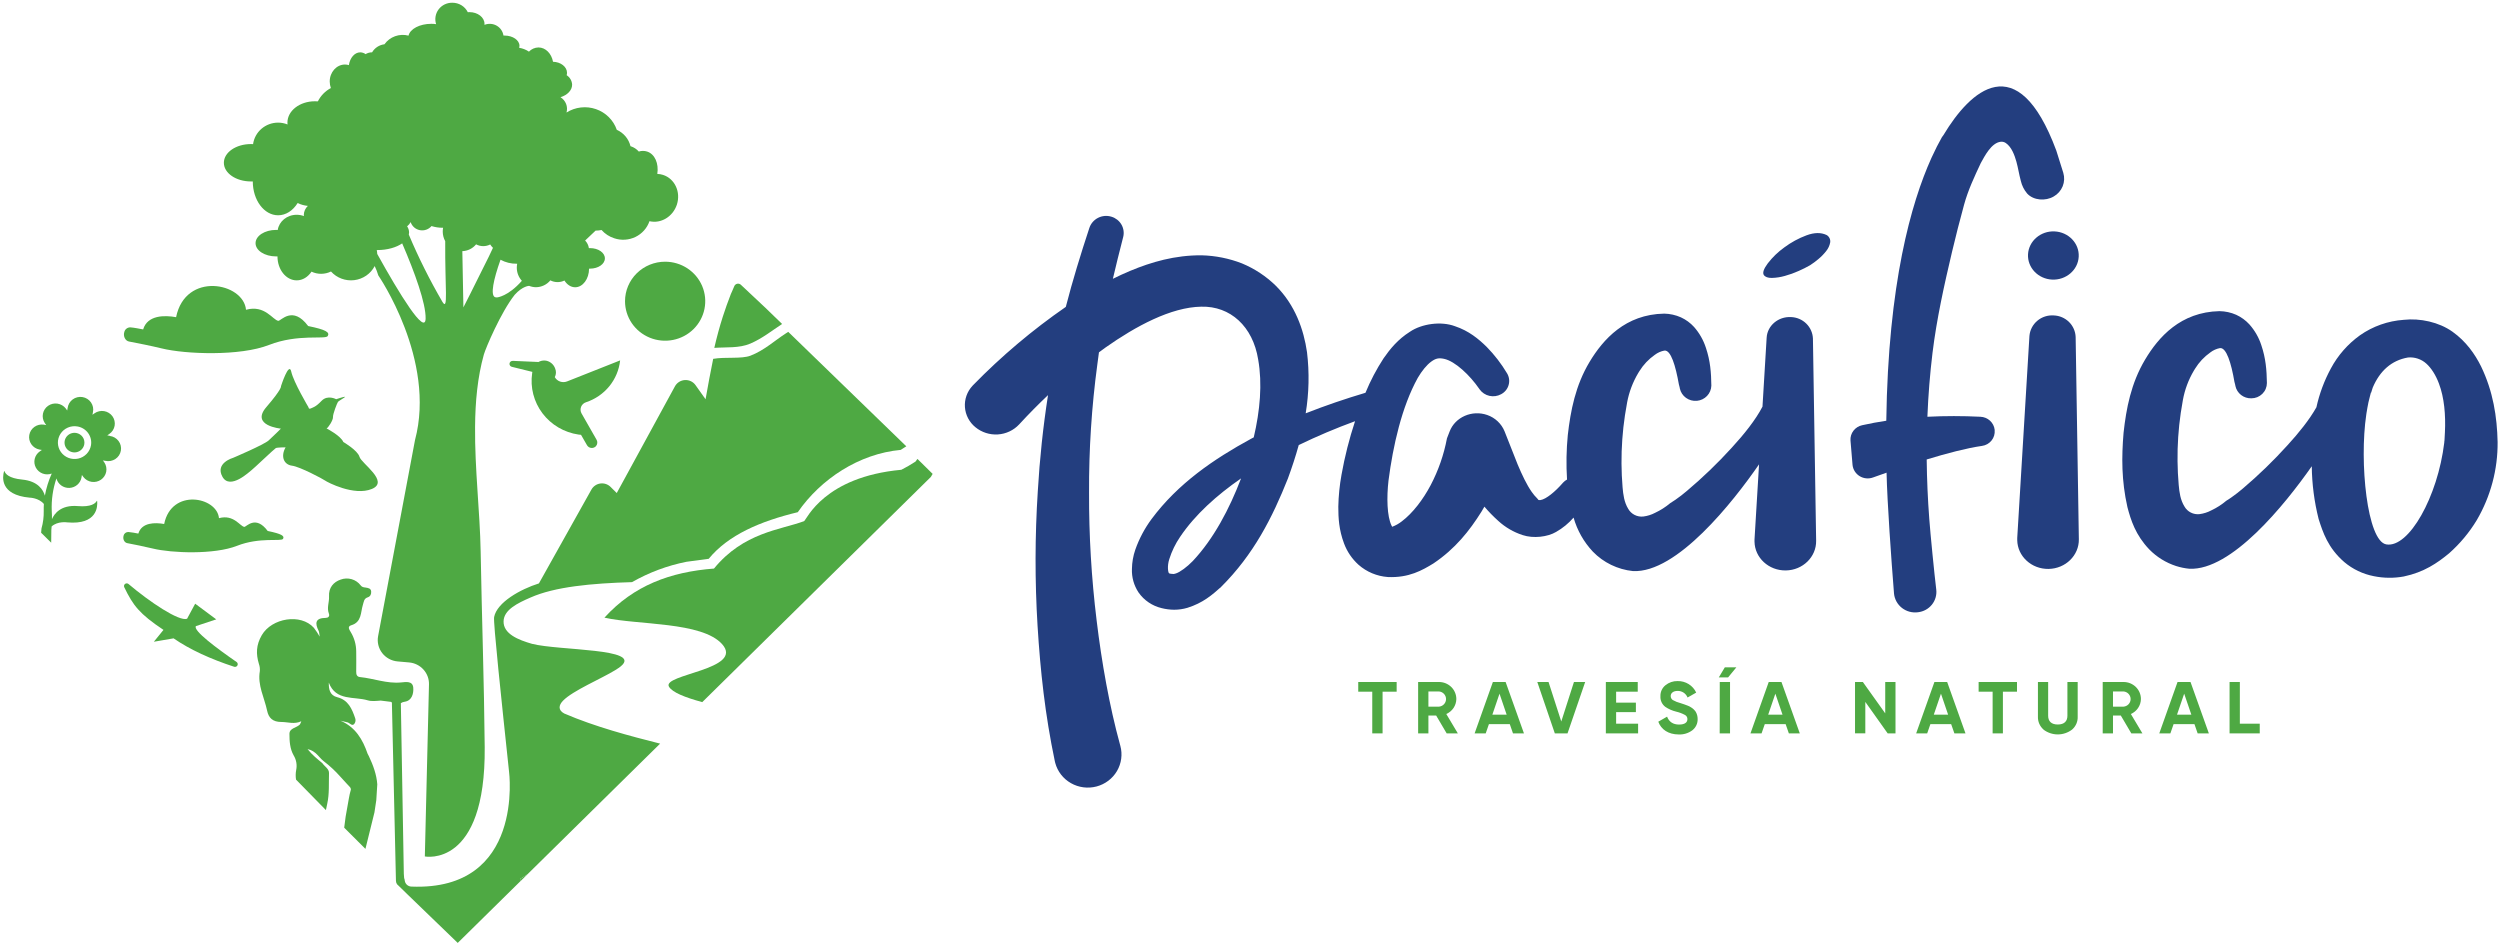 <svg width="198" height="75" viewBox="0 0 198 75" fill="none" xmlns="http://www.w3.org/2000/svg">
<path d="M144.682 18.621C144.238 18.401 143.702 18.406 143.078 18.637C142.447 18.872 141.854 19.195 141.316 19.596C140.819 19.952 140.378 20.378 140.007 20.86C139.684 21.295 139.581 21.602 139.694 21.779C139.806 21.938 140.018 22.016 140.33 22.012C140.679 22.003 141.025 21.949 141.36 21.853C141.736 21.751 142.102 21.619 142.457 21.459C142.767 21.324 143.069 21.172 143.362 21.004C143.594 20.854 143.815 20.689 144.025 20.511C144.255 20.321 144.462 20.106 144.644 19.871C144.8 19.676 144.906 19.446 144.951 19.201C144.968 19.089 144.952 18.975 144.904 18.872C144.856 18.769 144.779 18.682 144.682 18.621Z" fill="#233E7F"/>
<path d="M160.619 20.141C160.564 21.195 161.42 22.091 162.525 22.144C163.631 22.196 164.58 21.384 164.634 20.33C164.689 19.277 163.834 18.382 162.728 18.328C161.623 18.274 160.674 19.089 160.619 20.141Z" fill="#233E7F"/>
<path d="M141.848 25.112C140.84 25.058 139.976 25.788 139.919 26.739L139.589 32.204C139.056 33.243 138.117 34.414 137.14 35.475C136.038 36.687 134.855 37.825 133.6 38.882C133.312 39.129 133.011 39.361 132.699 39.578C132.526 39.697 132.408 39.775 132.275 39.855C131.913 40.159 131.512 40.415 131.083 40.615C130.791 40.769 130.474 40.868 130.146 40.909C129.909 40.934 129.669 40.889 129.458 40.781C129.246 40.673 129.071 40.505 128.955 40.3C128.634 39.774 128.559 39.186 128.508 38.593C128.456 37.969 128.427 37.343 128.423 36.715C128.415 35.436 128.506 34.158 128.696 32.892C128.747 32.551 128.804 32.209 128.869 31.87C129.022 31.048 129.321 30.259 129.751 29.538C129.787 29.49 129.819 29.439 129.846 29.386C130.159 28.882 130.572 28.446 131.061 28.103C131.285 27.933 131.546 27.817 131.823 27.765C132.332 27.71 132.703 28.956 132.967 30.442C132.984 30.52 133.013 30.602 133.028 30.678L133.043 30.766C133.107 31.064 133.28 31.328 133.528 31.508C133.777 31.689 134.084 31.773 134.392 31.746C134.699 31.718 134.986 31.581 135.197 31.359C135.409 31.138 135.53 30.847 135.539 30.543C135.525 29.518 135.46 28.592 135.106 27.54C134.91 26.936 134.592 26.377 134.17 25.897C133.879 25.575 133.524 25.316 133.127 25.133C132.711 24.948 132.261 24.848 131.804 24.839C128.729 24.895 126.968 26.874 125.892 28.666C124.772 30.533 124.39 32.531 124.17 34.448C124.055 35.622 124.035 36.803 124.109 37.98C123.988 38.043 123.879 38.128 123.789 38.23L123.751 38.274C123.185 38.924 122.456 39.536 122.012 39.604C121.79 39.635 121.832 39.55 121.758 39.487C121.59 39.322 121.438 39.142 121.305 38.948C120.916 38.392 120.542 37.605 120.199 36.788L119.161 34.16C119.039 33.861 118.853 33.591 118.616 33.368C118.38 33.145 118.097 32.974 117.788 32.867C116.586 32.448 115.247 33.032 114.81 34.174L114.599 34.717C114.356 36.008 113.922 37.256 113.31 38.422C112.708 39.564 111.882 40.646 111.023 41.292C110.793 41.473 110.536 41.618 110.261 41.721C110.243 41.692 110.226 41.661 110.211 41.63C109.85 40.894 109.815 39.4 109.97 38.055C110.328 35.301 111.019 32.217 112.286 29.929C112.61 29.378 112.994 28.9 113.354 28.64C113.713 28.38 113.945 28.332 114.37 28.42C115.26 28.612 116.426 29.739 117.145 30.78L117.186 30.839C117.371 31.098 117.648 31.281 117.962 31.352C118.275 31.423 118.605 31.377 118.886 31.223C119.03 31.148 119.158 31.044 119.26 30.919C119.363 30.794 119.438 30.65 119.482 30.495C119.527 30.341 119.539 30.179 119.518 30.02C119.497 29.86 119.443 29.707 119.36 29.569C118.907 28.809 118.364 28.105 117.743 27.471C117.097 26.838 116.337 26.205 115.229 25.834C114.136 25.426 112.608 25.636 111.671 26.272C110.707 26.879 110.097 27.637 109.582 28.375C109.018 29.24 108.537 30.155 108.145 31.108C106.548 31.585 104.968 32.12 103.41 32.735C103.674 31.134 103.709 29.505 103.515 27.894C103.26 26.121 102.583 24.166 101.051 22.638C100.279 21.881 99.367 21.277 98.363 20.861C97.348 20.466 96.271 20.249 95.18 20.221C93.06 20.201 91.181 20.756 89.504 21.455C89.036 21.651 88.582 21.861 88.139 22.081C88.393 20.998 88.66 19.919 88.939 18.841L88.956 18.777C89.041 18.442 88.992 18.087 88.819 17.787C88.645 17.486 88.362 17.263 88.026 17.163C87.674 17.054 87.293 17.087 86.966 17.253C86.638 17.42 86.391 17.707 86.277 18.053C85.594 20.128 84.952 22.205 84.412 24.305C81.77 26.132 79.314 28.206 77.076 30.497C77.06 30.513 77.037 30.537 77.022 30.555C76.81 30.782 76.648 31.049 76.545 31.339C76.442 31.63 76.4 31.938 76.422 32.245C76.444 32.553 76.529 32.852 76.672 33.126C76.816 33.399 77.014 33.642 77.255 33.837C77.751 34.244 78.386 34.448 79.03 34.407C79.674 34.366 80.277 34.083 80.714 33.616L80.77 33.556C81.473 32.792 82.223 32.034 83.003 31.294C82.609 33.817 82.342 36.36 82.193 38.908C81.964 42.455 81.958 46.012 82.174 49.559C82.395 53.14 82.769 56.596 83.54 60.278C83.549 60.325 83.563 60.381 83.576 60.428C83.758 61.102 84.205 61.676 84.818 62.025C85.43 62.374 86.158 62.469 86.842 62.29C87.526 62.11 88.109 61.67 88.464 61.067C88.818 60.464 88.915 59.746 88.732 59.073L88.703 58.968C87.862 55.899 87.255 52.471 86.854 49.146C86.442 45.783 86.241 42.397 86.253 39.01C86.237 35.614 86.456 32.222 86.91 28.856C86.946 28.538 86.989 28.222 87.037 27.905C87.208 27.78 87.377 27.655 87.546 27.53C89.96 25.829 92.742 24.329 95.135 24.289C97.441 24.226 99.227 25.852 99.647 28.471C99.988 30.392 99.793 32.531 99.297 34.639C99.223 34.679 99.148 34.716 99.075 34.756C96.144 36.353 93.308 38.279 91.204 41.108C90.656 41.848 90.223 42.664 89.918 43.529C89.746 44.023 89.656 44.541 89.649 45.063C89.623 45.721 89.806 46.371 90.172 46.922C90.607 47.547 91.262 47.99 92.01 48.166C92.333 48.247 92.665 48.289 92.998 48.291C93.351 48.29 93.702 48.239 94.04 48.14C95.272 47.756 96.011 47.111 96.702 46.492C99.287 43.926 100.777 40.979 102.002 37.898C102.32 37.032 102.612 36.146 102.86 35.249C104.313 34.545 105.802 33.914 107.32 33.359C106.863 34.745 106.504 36.16 106.248 37.595C106.096 38.433 106.011 39.281 105.994 40.132C105.994 41.021 106.041 41.959 106.449 43.045C106.689 43.687 107.081 44.264 107.592 44.727C108.237 45.296 109.055 45.638 109.918 45.701C111.58 45.777 112.647 45.164 113.53 44.623C115.261 43.461 116.386 42.033 117.331 40.526C117.412 40.401 117.489 40.261 117.565 40.127C117.904 40.527 118.27 40.903 118.661 41.253C119.216 41.762 119.876 42.147 120.595 42.38C121.451 42.664 122.574 42.525 123.242 42.129C123.767 41.831 124.235 41.447 124.627 40.993C124.912 41.998 125.434 42.921 126.152 43.687C126.992 44.556 128.118 45.103 129.329 45.229C132.803 45.408 137.26 39.757 139.317 36.774L138.957 42.731C138.957 42.785 138.957 42.844 138.957 42.899C138.978 44.178 140.087 45.198 141.435 45.179C142.783 45.16 143.858 44.107 143.838 42.828L143.584 26.809C143.565 26.363 143.376 25.94 143.054 25.625C142.732 25.31 142.301 25.127 141.848 25.112ZM94.47 44.432C94.012 44.906 93.466 45.308 93.129 45.418C93.075 45.437 93.02 45.451 92.964 45.461C92.888 45.462 92.811 45.457 92.736 45.444C92.609 45.418 92.628 45.424 92.598 45.406C92.514 45.386 92.424 44.839 92.609 44.279C92.806 43.655 93.094 43.062 93.465 42.519C94.655 40.752 96.374 39.216 98.293 37.888C97.373 40.303 96.12 42.678 94.47 44.432ZM110.29 41.804C110.319 41.823 110.347 41.843 110.348 41.854C110.35 41.865 110.327 41.854 110.29 41.806V41.804Z" fill="#233E7F"/>
<path d="M162.659 24.982C162.184 24.948 161.716 25.1 161.355 25.405C160.994 25.709 160.77 26.142 160.731 26.609L159.765 42.61C159.765 42.664 159.765 42.724 159.765 42.779C159.786 44.058 160.895 45.078 162.242 45.059C163.589 45.04 164.666 43.987 164.645 42.708L164.391 26.689C164.374 26.242 164.187 25.817 163.865 25.5C163.544 25.184 163.113 24.998 162.659 24.982Z" fill="#233E7F"/>
<path d="M160.554 15.332C161.062 15.88 162.008 15.94 162.65 15.563C162.973 15.381 163.224 15.096 163.363 14.756C163.501 14.415 163.519 14.038 163.412 13.686L162.858 11.923C159.773 3.631 156.022 7.199 153.925 10.694C153.879 10.75 153.837 10.808 153.798 10.869C153.544 11.316 153.267 11.855 152.982 12.481C152.972 12.504 152.96 12.526 152.952 12.549C151.376 16.053 149.542 22.435 149.394 33.323C148.758 33.418 148.123 33.533 147.487 33.676C147.211 33.734 146.965 33.889 146.794 34.111C146.623 34.334 146.54 34.609 146.559 34.887L146.721 36.827C146.741 37.008 146.802 37.182 146.901 37.336C147 37.49 147.133 37.62 147.291 37.715C147.449 37.81 147.626 37.868 147.81 37.885C147.995 37.902 148.18 37.877 148.353 37.812C148.669 37.697 149.03 37.569 149.415 37.436C149.47 39.814 149.786 44.258 150.006 47.015C150.028 47.237 150.096 47.452 150.205 47.648C150.314 47.843 150.462 48.015 150.64 48.153C150.818 48.29 151.022 48.391 151.241 48.449C151.46 48.507 151.688 48.52 151.912 48.489C152.343 48.439 152.736 48.224 153.005 47.89C153.275 47.556 153.4 47.13 153.353 46.706C153.202 45.469 152.892 42.346 152.799 41.103C152.68 39.535 152.612 37.964 152.594 36.39C154.161 35.912 155.759 35.489 156.973 35.316C157.271 35.276 157.541 35.124 157.729 34.892C157.916 34.661 158.005 34.367 157.978 34.072C157.978 34.062 157.978 34.052 157.978 34.042C157.947 33.764 157.815 33.507 157.607 33.317C157.398 33.127 157.128 33.017 156.844 33.007C155.447 32.937 154.047 32.937 152.65 33.007C152.717 31.315 152.852 29.626 153.056 27.94C153.386 25.253 153.98 22.576 154.603 19.937C154.898 18.693 155.215 17.454 155.553 16.219C155.872 15.055 156.368 14.004 156.881 12.909C157.187 12.363 157.714 11.31 158.458 11.227C158.6 11.211 158.743 11.248 158.86 11.328C159.322 11.64 159.559 12.307 159.698 12.803C159.836 13.298 159.91 13.82 160.048 14.322C160.133 14.694 160.306 15.04 160.554 15.332Z" fill="#233E7F"/>
<path d="M196.498 29.014C196.008 28.034 195.313 27.041 194.241 26.275C193.168 25.509 191.664 25.187 190.379 25.33C189.13 25.416 187.929 25.84 186.909 26.555C185.947 27.246 185.158 28.145 184.604 29.183C184.08 30.151 183.695 31.185 183.46 32.257C182.915 33.227 182.062 34.292 181.173 35.26C180.075 36.475 178.897 37.617 177.647 38.679C177.359 38.927 177.06 39.161 176.748 39.379C176.577 39.504 176.457 39.578 176.325 39.658C175.965 39.963 175.565 40.22 175.136 40.421C174.845 40.576 174.528 40.677 174.2 40.72C173.963 40.746 173.723 40.702 173.511 40.594C173.299 40.486 173.124 40.319 173.008 40.113C172.684 39.589 172.607 39.002 172.554 38.409C172.499 37.784 172.468 37.158 172.461 36.532C172.446 35.252 172.531 33.974 172.715 32.707C172.764 32.365 172.82 32.024 172.884 31.685C173.033 30.862 173.328 30.072 173.756 29.351C173.792 29.302 173.824 29.251 173.851 29.197C174.162 28.692 174.573 28.254 175.061 27.91C175.284 27.739 175.545 27.622 175.823 27.569C176.331 27.512 176.713 28.758 176.967 30.242C176.983 30.321 177.014 30.402 177.028 30.478L177.044 30.566C177.103 30.849 177.262 31.103 177.492 31.283C177.723 31.462 178.01 31.556 178.304 31.547C178.466 31.547 178.626 31.516 178.776 31.456C178.925 31.395 179.062 31.305 179.176 31.193C179.291 31.08 179.382 30.947 179.444 30.799C179.506 30.652 179.538 30.494 179.539 30.334C179.521 29.309 179.452 28.383 179.094 27.331C178.897 26.727 178.576 26.169 178.152 25.692C177.859 25.371 177.503 25.113 177.107 24.931C176.689 24.747 176.238 24.65 175.781 24.643C172.707 24.71 170.952 26.694 169.885 28.491C168.772 30.361 168.398 32.361 168.186 34.279C168.026 36.215 168.018 38.056 168.491 40.161C168.763 41.198 169.137 42.376 170.217 43.507C170.806 44.112 171.537 44.566 172.345 44.829C172.686 44.937 173.038 45.01 173.395 45.045C176.73 45.206 180.949 39.989 183.092 36.927C183.108 38.334 183.29 39.735 183.634 41.101C183.967 42.141 184.362 43.386 185.667 44.516C186.336 45.081 187.142 45.466 188.007 45.633C188.789 45.793 189.596 45.801 190.382 45.657C191.981 45.322 193.041 44.589 193.968 43.823C194.829 43.061 195.568 42.175 196.16 41.195C197.259 39.315 197.829 37.181 197.811 35.012C197.767 33.005 197.458 31.005 196.498 29.014ZM193.638 34.224C193.638 34.349 193.626 34.484 193.617 34.618C193.611 34.707 193.611 34.798 193.603 34.886C193.603 34.911 193.594 34.934 193.591 34.959C193.589 34.984 193.591 35.029 193.584 35.066C193.069 39.339 190.788 43.415 188.999 43.117C187.474 42.867 186.85 36.589 187.408 32.844C187.408 32.799 187.422 32.756 187.427 32.712C187.45 32.568 187.473 32.431 187.498 32.294C187.546 32.006 187.609 31.72 187.686 31.438C187.716 31.323 187.744 31.201 187.775 31.094H187.797C187.843 30.96 187.875 30.817 187.924 30.69C188.474 29.393 189.394 28.539 190.72 28.312C190.981 28.29 191.243 28.321 191.491 28.404C191.74 28.487 191.967 28.62 192.161 28.794C192.563 29.154 192.915 29.712 193.161 30.371C193.59 31.502 193.703 32.875 193.638 34.224Z" fill="#233E7F"/>
<path d="M110.615 54.014V54.782H109.5V58.084H108.683V54.782H107.573V54.014H110.615Z" fill="#4EA943"/>
<path d="M114.576 58.084L113.744 56.671H113.13V58.084H112.316V54.014H113.967C114.148 54.014 114.326 54.048 114.493 54.116C114.66 54.184 114.811 54.283 114.939 54.408C115.067 54.533 115.168 54.682 115.237 54.846C115.307 55.01 115.342 55.186 115.342 55.364C115.338 55.615 115.261 55.861 115.12 56.071C114.979 56.281 114.779 56.447 114.546 56.549L115.461 58.084H114.576ZM113.13 54.764V55.967H113.969C114.121 55.953 114.263 55.884 114.366 55.772C114.469 55.661 114.527 55.516 114.527 55.365C114.527 55.214 114.469 55.069 114.366 54.957C114.263 54.846 114.121 54.776 113.969 54.763L113.13 54.764Z" fill="#4EA943"/>
<path d="M119.829 58.084L119.575 57.351H117.923L117.669 58.084H116.79L118.236 54.014H119.245L120.697 58.084H119.829ZM118.195 56.601H119.327L118.761 54.939L118.195 56.601Z" fill="#4EA943"/>
<path d="M123.142 58.084L121.754 54.014H122.644L123.653 57.143L124.657 54.014H125.546L124.148 58.084H123.142Z" fill="#4EA943"/>
<path d="M127.997 57.316H129.738V58.084H127.183V54.014H129.709V54.782H127.997V55.649H129.562V56.4H127.997V57.316Z" fill="#4EA943"/>
<path d="M131.336 57.159L132.032 56.759C132.191 57.171 132.51 57.385 132.981 57.385C133.452 57.385 133.643 57.204 133.643 56.954C133.645 56.886 133.628 56.819 133.593 56.761C133.559 56.702 133.508 56.654 133.447 56.623C133.228 56.505 132.994 56.417 132.751 56.361C132.446 56.287 132.156 56.16 131.896 55.986C131.766 55.888 131.663 55.761 131.595 55.615C131.527 55.469 131.496 55.309 131.506 55.148C131.499 54.982 131.531 54.816 131.599 54.664C131.668 54.512 131.772 54.378 131.902 54.272C132.172 54.051 132.513 53.933 132.864 53.941C133.174 53.934 133.479 54.017 133.741 54.179C134.003 54.342 134.212 54.576 134.339 54.854L133.655 55.243C133.594 55.087 133.485 54.952 133.344 54.858C133.202 54.765 133.035 54.716 132.864 54.72C132.527 54.72 132.32 54.888 132.32 55.127C132.319 55.188 132.333 55.249 132.361 55.304C132.389 55.358 132.43 55.406 132.48 55.441C132.676 55.552 132.887 55.636 133.106 55.691L133.389 55.784C133.479 55.812 133.568 55.845 133.655 55.883C133.744 55.914 133.829 55.956 133.909 56.008C134.065 56.098 134.198 56.221 134.299 56.368C134.402 56.543 134.455 56.742 134.453 56.944C134.459 57.115 134.424 57.285 134.351 57.441C134.278 57.596 134.169 57.732 134.033 57.839C133.723 58.07 133.341 58.187 132.953 58.17C132.137 58.166 131.566 57.781 131.336 57.159Z" fill="#4EA943"/>
<path d="M136.607 52.852H137.521L136.866 53.649H136.13L136.607 52.852ZM136.199 58.084H137.019V54.014H136.205L136.199 58.084Z" fill="#4EA943"/>
<path d="M141.677 58.084L141.422 57.351H139.771L139.516 58.084H138.637L140.083 54.014H141.092L142.544 58.084H141.677ZM140.041 56.601H141.175L140.608 54.939L140.041 56.601Z" fill="#4EA943"/>
<path d="M149.31 54.014H150.124V58.084H149.504L147.733 55.591V58.079H146.918V54.014H147.538L149.31 56.497V54.014Z" fill="#4EA943"/>
<path d="M154.787 58.084L154.532 57.351H152.887L152.633 58.084H151.76L153.206 54.014H154.216L155.667 58.084H154.787ZM153.157 56.601H154.291L153.724 54.939L153.157 56.601Z" fill="#4EA943"/>
<path d="M159.746 54.014V54.782H158.63V58.084H157.816V54.782H156.707V54.014H159.746Z" fill="#4EA943"/>
<path d="M161.848 57.781C161.701 57.653 161.585 57.494 161.508 57.316C161.432 57.138 161.396 56.946 161.404 56.753V54.014H162.214V56.689C162.214 57.113 162.455 57.381 162.976 57.381C163.497 57.381 163.739 57.113 163.739 56.689V54.014H164.553V56.753C164.562 56.946 164.526 57.138 164.45 57.316C164.373 57.494 164.258 57.653 164.111 57.781C163.786 58.03 163.387 58.166 162.975 58.166C162.563 58.166 162.164 58.03 161.839 57.781H161.848Z" fill="#4EA943"/>
<path d="M168.801 58.084L167.969 56.671H167.349V58.084H166.534V54.014H168.186C168.366 54.014 168.545 54.048 168.712 54.116C168.878 54.184 169.03 54.283 169.158 54.408C169.285 54.533 169.387 54.682 169.456 54.846C169.525 55.01 169.561 55.186 169.561 55.364C169.557 55.615 169.48 55.861 169.338 56.071C169.197 56.281 168.998 56.447 168.764 56.549L169.679 58.084H168.801ZM167.349 54.764V55.967H168.187C168.34 55.953 168.482 55.884 168.585 55.772C168.688 55.661 168.745 55.516 168.745 55.365C168.745 55.214 168.688 55.069 168.585 54.957C168.482 54.846 168.34 54.776 168.187 54.763L167.349 54.764Z" fill="#4EA943"/>
<path d="M174.054 58.084L173.8 57.351H172.148L171.894 58.084H171.015L172.461 54.014H173.489L174.941 58.084H174.054ZM172.42 56.601H173.554L172.987 54.939L172.42 56.601Z" fill="#4EA943"/>
<path d="M177.396 57.316H178.972V58.084H176.582V54.014H177.396V57.316Z" fill="#4EA943"/>
<path d="M6.04 34.291C5.886 34.264 5.728 34.282 5.585 34.343C5.441 34.405 5.32 34.507 5.236 34.636C5.151 34.765 5.108 34.916 5.111 35.07C5.114 35.224 5.163 35.373 5.253 35.499C5.342 35.625 5.468 35.722 5.613 35.778C5.759 35.834 5.918 35.846 6.07 35.812C6.222 35.779 6.361 35.702 6.469 35.59C6.577 35.479 6.648 35.339 6.675 35.188C6.711 34.986 6.665 34.778 6.546 34.61C6.426 34.442 6.245 34.328 6.04 34.291ZM8.695 34.516L8.495 34.482L8.662 34.367C8.883 34.214 9.033 33.981 9.079 33.719C9.124 33.457 9.063 33.188 8.908 32.971C8.752 32.754 8.516 32.607 8.25 32.561C7.984 32.516 7.711 32.577 7.491 32.73L7.323 32.847L7.36 32.647C7.389 32.515 7.391 32.378 7.365 32.245C7.338 32.112 7.285 31.986 7.208 31.874C7.131 31.762 7.032 31.666 6.916 31.593C6.801 31.52 6.671 31.47 6.536 31.448C6.4 31.425 6.261 31.43 6.128 31.462C5.994 31.494 5.868 31.552 5.758 31.633C5.648 31.714 5.556 31.816 5.487 31.933C5.418 32.05 5.374 32.18 5.357 32.314L5.322 32.512L5.204 32.347C5.044 32.142 4.809 32.006 4.55 31.967C4.29 31.928 4.026 31.99 3.811 32.139C3.597 32.288 3.45 32.513 3.4 32.767C3.35 33.021 3.402 33.283 3.544 33.501L3.662 33.666L3.46 33.63C3.199 33.594 2.934 33.66 2.721 33.813C2.508 33.967 2.364 34.196 2.319 34.452C2.274 34.708 2.333 34.971 2.481 35.185C2.63 35.4 2.857 35.549 3.116 35.602L3.317 35.637L3.149 35.753C2.948 35.894 2.805 36.103 2.749 36.34C2.692 36.576 2.725 36.825 2.841 37.04C2.958 37.255 3.149 37.42 3.381 37.506C3.612 37.592 3.867 37.591 4.098 37.505C3.846 38.066 3.664 38.654 3.554 39.257C3.427 38.807 3.015 38.102 1.754 37.982C0.69 37.881 0.428 37.517 0.366 37.343C0.344 37.286 0.333 37.281 0.316 37.343C0.206 37.725 -0.055 39.195 2.35 39.414C2.35 39.414 3.067 39.425 3.475 39.914C3.463 40.097 3.459 40.281 3.463 40.465C3.474 40.935 3.415 41.404 3.286 41.856L3.257 42.193L4.055 42.982L4.066 41.98C4.076 41.889 4.083 41.79 4.09 41.693C4.58 41.255 5.317 41.372 5.317 41.372C7.721 41.586 7.731 40.093 7.697 39.7C7.69 39.642 7.678 39.643 7.647 39.7C7.551 39.861 7.23 40.172 6.164 40.082C4.799 39.967 4.29 40.708 4.115 41.116C4.115 40.9 4.115 40.681 4.098 40.45C4.064 39.583 4.189 38.716 4.469 37.893C4.527 38.114 4.66 38.309 4.847 38.446C5.033 38.582 5.26 38.651 5.492 38.643C5.724 38.634 5.946 38.547 6.121 38.397C6.296 38.247 6.413 38.043 6.454 37.818L6.488 37.618L6.608 37.783C6.768 37.988 7.002 38.124 7.261 38.163C7.521 38.201 7.785 38.14 8 37.991C8.214 37.842 8.362 37.617 8.412 37.363C8.461 37.109 8.41 36.846 8.267 36.629L8.15 36.467L8.351 36.499C8.485 36.528 8.624 36.531 8.76 36.506C8.895 36.48 9.024 36.429 9.138 36.353C9.252 36.278 9.35 36.18 9.425 36.066C9.499 35.953 9.55 35.825 9.573 35.691C9.597 35.558 9.592 35.421 9.56 35.289C9.528 35.157 9.47 35.033 9.387 34.925C9.305 34.816 9.202 34.724 9.083 34.656C8.964 34.588 8.832 34.544 8.695 34.528V34.516ZM7.204 35.276C7.159 35.53 7.039 35.764 6.859 35.95C6.679 36.136 6.447 36.266 6.193 36.322C5.938 36.378 5.672 36.359 5.429 36.266C5.185 36.173 4.975 36.012 4.825 35.802C4.675 35.591 4.592 35.342 4.585 35.085C4.579 34.828 4.651 34.575 4.79 34.358C4.93 34.141 5.132 33.97 5.371 33.866C5.61 33.762 5.874 33.73 6.131 33.775C6.302 33.803 6.465 33.865 6.612 33.956C6.758 34.048 6.885 34.166 6.984 34.306C7.084 34.446 7.155 34.603 7.192 34.77C7.23 34.936 7.234 35.108 7.204 35.276ZM6.04 34.291C5.886 34.264 5.728 34.282 5.585 34.343C5.441 34.405 5.32 34.507 5.236 34.636C5.151 34.765 5.108 34.916 5.111 35.07C5.114 35.224 5.163 35.373 5.253 35.499C5.342 35.625 5.468 35.722 5.613 35.778C5.759 35.834 5.918 35.846 6.07 35.812C6.222 35.779 6.361 35.702 6.469 35.59C6.577 35.479 6.648 35.339 6.675 35.188C6.711 34.986 6.665 34.778 6.546 34.61C6.426 34.442 6.245 34.328 6.04 34.291ZM6.04 34.291C5.886 34.264 5.728 34.282 5.585 34.343C5.441 34.405 5.32 34.507 5.236 34.636C5.151 34.765 5.108 34.916 5.111 35.07C5.114 35.224 5.163 35.373 5.253 35.499C5.342 35.625 5.468 35.722 5.613 35.778C5.759 35.834 5.918 35.846 6.07 35.812C6.222 35.779 6.361 35.702 6.469 35.59C6.577 35.479 6.648 35.339 6.675 35.188C6.711 34.986 6.665 34.778 6.546 34.61C6.426 34.442 6.245 34.328 6.04 34.291Z" fill="#4EA943"/>
<path d="M40.611 28.58L42.573 28.666C42.594 28.668 42.615 28.67 42.636 28.675C42.711 28.632 42.793 28.599 42.877 28.579C43.022 28.544 43.172 28.544 43.316 28.579C43.466 28.621 43.604 28.698 43.718 28.804C43.831 28.91 43.917 29.041 43.968 29.187C44.014 29.296 44.036 29.413 44.031 29.531C44.026 29.649 43.994 29.765 43.939 29.869C44.031 30.033 44.181 30.157 44.361 30.22C44.54 30.282 44.737 30.278 44.913 30.208L49.114 28.544C49.034 29.292 48.737 30.002 48.259 30.59C47.781 31.177 47.142 31.616 46.418 31.856C46.329 31.884 46.248 31.93 46.18 31.992C46.112 32.054 46.059 32.13 46.024 32.214C45.99 32.299 45.975 32.39 45.98 32.481C45.986 32.572 46.012 32.661 46.057 32.741L47.242 34.817C47.292 34.897 47.314 34.991 47.306 35.084C47.298 35.177 47.261 35.266 47.199 35.337C47.153 35.388 47.094 35.427 47.029 35.451C46.964 35.476 46.894 35.485 46.825 35.477C46.756 35.47 46.689 35.446 46.631 35.408C46.573 35.371 46.525 35.32 46.49 35.26L46.017 34.438C45.953 34.431 45.89 34.427 45.823 34.418C44.682 34.252 43.654 33.647 42.965 32.736C42.276 31.825 41.982 30.682 42.147 29.557L42.162 29.453L40.541 29.053C40.481 29.04 40.429 29.005 40.394 28.956C40.359 28.906 40.345 28.846 40.354 28.786C40.363 28.727 40.394 28.673 40.442 28.635C40.489 28.598 40.55 28.579 40.611 28.584V28.58Z" fill="#4EA943"/>
<path d="M22.246 33.947C22.246 33.947 19.817 33.723 21.094 32.242C22.371 30.76 22.253 30.59 22.253 30.59C22.253 30.59 22.888 28.602 23.067 29.432C23.246 30.262 24.434 32.257 24.434 32.257C24.434 32.257 24.434 32.434 24.62 32.345C24.806 32.257 24.994 32.242 25.471 31.744C25.949 31.245 26.625 31.618 26.625 31.618C26.625 31.618 27.25 31.406 27.322 31.424C27.393 31.443 26.83 31.74 26.764 31.835C26.698 31.93 26.355 32.795 26.372 33.036C26.39 33.278 25.982 33.897 25.864 33.931C25.864 33.931 26.982 34.505 27.192 35.006C27.192 35.006 28.324 35.661 28.472 36.181C28.619 36.702 30.867 38.137 29.455 38.724C28.043 39.311 25.91 38.182 25.752 38.063C25.595 37.944 23.753 36.961 23.126 36.882C22.498 36.803 22.201 36.172 22.617 35.43C22.617 35.43 21.958 35.43 21.845 35.488C21.732 35.545 20.047 37.155 19.917 37.24C19.788 37.325 18.222 38.85 17.617 37.759C17.012 36.668 18.467 36.258 18.467 36.258C18.467 36.258 20.894 35.228 21.279 34.881C21.664 34.534 22.246 33.947 22.246 33.947Z" fill="#4EA943"/>
<path d="M41.78 69.237L41.208 69.802L41.19 69.615L41.78 69.237Z" fill="#4EA943"/>
<path d="M73.865 37.531L73.723 37.774L55.619 55.608C54.239 55.232 53.255 54.839 52.984 54.389C52.39 53.402 58.988 53.026 57.192 51.016C55.585 49.224 50.501 49.514 47.871 48.918C50.187 46.37 53.081 45.298 56.547 45.03C58.894 42.163 61.795 41.974 63.684 41.276C63.898 41.128 65.261 37.772 71.387 37.206C71.769 37.012 72.139 36.798 72.497 36.564C72.552 36.529 72.608 36.39 72.667 36.351L73.865 37.531Z" fill="#4EA943"/>
<path d="M61.943 25.659L60.635 24.392L58.676 22.553C58.638 22.517 58.591 22.491 58.54 22.477C58.489 22.463 58.435 22.462 58.384 22.473C58.332 22.485 58.284 22.509 58.244 22.543C58.204 22.577 58.173 22.62 58.154 22.669C58.051 22.933 57.914 23.211 57.885 23.285C57.654 23.875 57.443 24.471 57.249 25.072C56.984 25.892 56.765 26.719 56.573 27.552C57.511 27.481 58.545 27.592 59.429 27.212C60.387 26.797 61.143 26.182 61.943 25.659Z" fill="#4EA943"/>
<path d="M62.429 26.283L62.383 26.314C62.328 26.345 62.273 26.382 62.22 26.417C61.312 27.008 60.515 27.753 59.44 28.169C58.734 28.442 57.435 28.253 56.484 28.42C56.263 29.481 56.074 30.547 55.881 31.622L55.088 30.505C54.995 30.372 54.868 30.265 54.721 30.194C54.573 30.123 54.41 30.091 54.246 30.1C54.082 30.109 53.924 30.16 53.785 30.247C53.647 30.333 53.534 30.454 53.456 30.596L48.846 39.05L48.366 38.572C48.262 38.465 48.134 38.385 47.992 38.336C47.851 38.288 47.7 38.273 47.551 38.293C47.403 38.312 47.261 38.366 47.138 38.45C47.014 38.534 46.913 38.645 46.841 38.774L42.683 46.205C41.208 46.671 39.359 47.707 39.134 48.871C39.057 49.27 39.706 55.351 40.315 61.103C40.315 61.103 41.579 70.578 32.585 70.218C32.455 70.215 32.33 70.165 32.233 70.079C32.137 69.993 32.074 69.876 32.057 69.749C32.053 69.679 32.036 69.61 32.008 69.545L31.983 69.212L31.747 55.69C31.841 55.626 31.95 55.586 32.064 55.575C32.624 55.49 32.77 54.922 32.73 54.459C32.681 53.912 32.143 54.013 31.779 54.048C30.651 54.162 29.604 53.733 28.512 53.624C28.275 53.6 28.207 53.435 28.212 53.206C28.225 52.667 28.212 52.129 28.212 51.588C28.209 51.047 28.058 50.516 27.774 50.052C27.671 49.876 27.487 49.619 27.815 49.522C28.663 49.272 28.553 48.494 28.74 47.904C28.821 47.653 28.816 47.409 29.121 47.309C29.342 47.239 29.411 47.05 29.397 46.845C29.378 46.595 29.158 46.567 28.963 46.536C28.812 46.514 28.674 46.511 28.566 46.364C28.388 46.127 28.136 45.954 27.849 45.871C27.562 45.789 27.256 45.8 26.976 45.905C26.431 46.089 26.014 46.531 26.06 47.245C26.085 47.686 25.87 48.134 26.044 48.584C26.136 48.821 25.987 48.934 25.801 48.936C24.958 48.944 24.931 49.358 25.238 49.968C25.283 50.059 25.278 50.172 25.322 50.422C25.183 50.179 25.028 49.946 24.859 49.723C23.82 48.561 21.523 48.947 20.733 50.306C20.281 51.085 20.265 51.789 20.506 52.583C20.571 52.766 20.596 52.96 20.579 53.154C20.384 54.266 20.936 55.243 21.155 56.282C21.272 56.846 21.586 57.186 22.299 57.181C22.797 57.181 23.302 57.383 23.863 57.124C23.835 57.211 23.799 57.295 23.753 57.375C23.499 57.651 22.92 57.655 22.924 58.126C22.924 58.699 22.96 59.301 23.254 59.82C23.47 60.172 23.542 60.592 23.456 60.994C23.41 61.242 23.406 61.496 23.446 61.745L25.812 64.16C25.846 63.995 25.877 63.832 25.915 63.668C26.095 62.867 26.031 62.041 26.057 61.228C26.069 60.892 25.705 60.706 25.527 60.44C25.146 60.119 24.742 59.814 24.358 59.329C24.438 59.345 24.516 59.368 24.591 59.397C24.658 59.425 24.723 59.457 24.785 59.495C24.857 59.539 24.925 59.588 24.989 59.642C25.23 59.85 25.403 60.108 25.635 60.284C26.11 60.647 26.548 61.054 26.943 61.499C27.112 61.684 27.282 61.869 27.451 62.055L27.698 62.319C27.728 62.348 27.751 62.383 27.767 62.421C27.783 62.459 27.79 62.501 27.789 62.542C27.721 62.773 27.668 63.007 27.629 63.244L27.375 64.676L27.261 65.552L28.942 67.232L29.657 64.339L29.803 63.369L29.881 62.118C29.825 61.346 29.559 60.616 29.21 59.879C29.176 59.823 29.145 59.765 29.118 59.706C28.728 58.567 28.151 57.579 26.958 57.078C27.148 57.123 27.339 57.161 27.526 57.212C27.713 57.263 27.895 57.561 28.074 57.313C28.117 57.251 28.145 57.179 28.155 57.104C28.165 57.029 28.156 56.953 28.13 56.882C27.876 56.139 27.583 55.439 26.714 55.221C26.127 55.076 26.029 54.601 26.041 54.061C26.599 55.545 28.05 55.141 29.123 55.466C29.43 55.559 29.798 55.514 30.15 55.486L30.948 55.585C30.974 55.588 30.997 55.599 31.015 55.618C31.032 55.637 31.041 55.661 31.041 55.686L31.042 55.842L31.359 69.76C31.36 69.857 31.39 69.951 31.445 70.032L31.986 70.555L32.22 70.785L32.244 70.809L36.252 74.679L41.208 69.798L41.191 69.614L41.78 69.239L52.282 58.895C49.868 58.285 47.128 57.561 44.687 56.509C44.187 56.242 44.242 55.85 44.597 55.49C45.366 54.699 47.616 53.758 48.718 53.081C48.756 53.06 48.793 53.037 48.823 53.016C48.854 52.995 48.893 52.971 48.924 52.947C48.954 52.923 48.986 52.907 49.02 52.886L49.107 52.819C49.13 52.801 49.159 52.779 49.183 52.758C50.883 51.343 44.281 51.537 42.142 50.993C41.071 50.686 39.855 50.211 39.883 49.204C39.907 48.298 40.987 47.77 42.01 47.327C43.943 46.468 46.85 46.2 50.057 46.105C51.396 45.34 52.853 44.795 54.37 44.493L56.129 44.258C57.678 42.368 60.209 41.283 63.184 40.566C65.003 37.938 68.036 35.936 71.339 35.631L71.466 35.548L71.636 35.439L71.78 35.349L62.429 26.283Z" fill="#4EA943"/>
<path fill-rule="evenodd" clip-rule="evenodd" d="M9.838 46.501C10.542 47.962 11.045 48.617 12.947 49.887L12.185 50.826L13.748 50.557C15.053 51.458 16.686 52.199 18.55 52.809C18.599 52.823 18.651 52.82 18.697 52.8C18.744 52.781 18.782 52.745 18.805 52.701C18.828 52.656 18.834 52.605 18.823 52.556C18.812 52.508 18.783 52.464 18.743 52.434C17.165 51.343 15.25 49.92 15.519 49.587L17.127 49.054L15.458 47.813L14.816 49.006C14.181 49.236 11.849 47.67 10.168 46.245C10.13 46.217 10.083 46.202 10.035 46.202C9.988 46.203 9.941 46.219 9.903 46.248C9.866 46.277 9.839 46.318 9.827 46.363C9.815 46.409 9.819 46.457 9.838 46.501Z" fill="#4EA943"/>
<path fill-rule="evenodd" clip-rule="evenodd" d="M9.847 26.287C9.74 26.623 9.918 26.992 10.215 27.048C10.871 27.173 11.96 27.387 12.81 27.595C14.692 28.057 19.006 28.221 21.305 27.32C23.604 26.419 25.783 26.909 25.956 26.615C26.128 26.321 25.841 26.114 24.405 25.822C23.182 24.175 22.253 25.419 22.043 25.41C21.608 25.352 20.977 24.118 19.484 24.534C19.288 22.376 14.689 21.478 13.946 25.121C13.045 24.956 11.679 24.943 11.337 26.09C10.992 26.026 10.656 25.954 10.328 25.927C10.218 25.924 10.11 25.958 10.022 26.024C9.934 26.091 9.872 26.185 9.847 26.291V26.287Z" fill="#4EA943"/>
<path fill-rule="evenodd" clip-rule="evenodd" d="M9.79 42.421C9.706 42.684 9.845 42.973 10.078 43.017C10.586 43.116 11.445 43.283 12.111 43.446C13.586 43.808 16.969 43.939 18.77 43.229C20.57 42.52 22.281 42.908 22.415 42.678C22.55 42.447 22.325 42.287 21.201 42.052C20.24 40.762 19.513 41.736 19.349 41.73C19.007 41.684 18.513 40.718 17.343 41.039C17.189 39.349 13.585 38.645 13.002 41.5C12.297 41.375 11.223 41.361 10.957 42.26C10.696 42.204 10.432 42.163 10.167 42.134C10.08 42.132 9.995 42.159 9.925 42.211C9.856 42.263 9.807 42.336 9.786 42.42L9.79 42.421Z" fill="#4EA943"/>
<path fill-rule="evenodd" clip-rule="evenodd" d="M52.679 20.727C53.307 20.727 53.921 20.91 54.444 21.254C54.966 21.598 55.373 22.087 55.614 22.658C55.854 23.23 55.917 23.859 55.794 24.466C55.672 25.073 55.369 25.63 54.925 26.068C54.481 26.506 53.915 26.803 53.298 26.924C52.682 27.045 52.043 26.983 51.463 26.746C50.883 26.509 50.386 26.108 50.037 25.594C49.688 25.079 49.502 24.474 49.502 23.856C49.502 23.026 49.837 22.23 50.432 21.643C51.028 21.057 51.836 20.727 52.679 20.727Z" fill="#4EA943"/>
<path d="M52.51 13.851C52.364 13.804 52.212 13.778 52.059 13.775C52.185 12.95 51.868 12.2 51.248 12.002C51.035 11.934 50.806 11.934 50.593 12.002C50.423 11.809 50.204 11.665 49.958 11.584C49.951 11.584 49.944 11.584 49.936 11.584C49.868 11.299 49.735 11.033 49.547 10.807C49.358 10.581 49.119 10.401 48.849 10.28C48.718 9.901 48.501 9.557 48.214 9.273C47.928 8.989 47.58 8.773 47.196 8.641C46.813 8.509 46.404 8.465 46 8.512C45.597 8.559 45.209 8.696 44.867 8.912C44.932 8.686 44.92 8.446 44.834 8.228C44.748 8.009 44.593 7.824 44.391 7.699C44.931 7.534 45.312 7.152 45.312 6.707C45.306 6.557 45.263 6.41 45.188 6.28C45.112 6.149 45.007 6.038 44.879 5.956C44.897 5.895 44.907 5.832 44.908 5.768C44.908 5.292 44.411 4.905 43.799 4.892C43.682 4.244 43.212 3.758 42.646 3.758C42.505 3.761 42.364 3.791 42.235 3.848C42.105 3.905 41.989 3.987 41.893 4.09C41.661 3.934 41.397 3.83 41.119 3.786C41.134 3.736 41.142 3.683 41.143 3.631C41.143 3.183 40.613 2.817 39.963 2.817H39.874C39.85 2.654 39.789 2.499 39.696 2.363C39.602 2.227 39.478 2.113 39.333 2.031C39.189 1.949 39.027 1.901 38.86 1.89C38.693 1.879 38.526 1.905 38.372 1.968C38.372 1.939 38.372 1.916 38.372 1.888C38.372 1.376 37.838 0.96 37.178 0.96C37.136 0.96 37.093 0.963 37.051 0.968C36.94 0.742 36.766 0.551 36.55 0.418C36.333 0.285 36.083 0.216 35.828 0.217C35.617 0.212 35.409 0.258 35.22 0.348C35.032 0.439 34.867 0.573 34.741 0.739C34.615 0.905 34.532 1.098 34.497 1.302C34.462 1.506 34.477 1.715 34.54 1.913C34.414 1.895 34.287 1.886 34.159 1.886C33.237 1.886 32.475 2.294 32.355 2.822C32.004 2.73 31.633 2.746 31.292 2.868C30.951 2.991 30.657 3.214 30.449 3.507C30.246 3.531 30.052 3.601 29.882 3.712C29.712 3.823 29.571 3.971 29.469 4.145H29.453C29.276 4.146 29.104 4.196 28.954 4.288C28.832 4.198 28.685 4.148 28.532 4.145C28.088 4.145 27.719 4.577 27.63 5.158C27.531 5.127 27.428 5.111 27.324 5.11C26.656 5.11 26.114 5.712 26.114 6.455C26.114 6.632 26.145 6.807 26.205 6.973C25.759 7.212 25.399 7.58 25.175 8.028C25.099 8.028 25.022 8.021 24.94 8.021C23.738 8.021 22.764 8.772 22.764 9.712C22.764 9.761 22.768 9.809 22.774 9.858C22.534 9.761 22.278 9.711 22.019 9.712C21.537 9.714 21.071 9.887 20.708 10.2C20.345 10.513 20.109 10.944 20.043 11.415C19.991 11.415 19.934 11.409 19.878 11.409C18.692 11.409 17.73 12.071 17.73 12.892C17.73 13.713 18.692 14.371 19.878 14.371C19.926 14.371 19.974 14.371 20.021 14.371C20.021 15.852 20.92 17.05 22.026 17.05C22.649 17.05 23.204 16.675 23.573 16.08C23.826 16.204 24.101 16.281 24.382 16.307C24.285 16.397 24.206 16.506 24.151 16.627C24.096 16.748 24.066 16.878 24.062 17.01C24.062 17.045 24.065 17.08 24.071 17.114C23.889 17.045 23.695 17.01 23.499 17.01C22.73 17.01 22.102 17.533 21.995 18.215C21.953 18.211 21.91 18.209 21.868 18.209C20.968 18.209 20.24 18.68 20.24 19.26C20.24 19.841 20.968 20.308 21.868 20.308C21.904 20.308 21.94 20.308 21.976 20.308C21.976 21.355 22.658 22.204 23.5 22.204C23.972 22.204 24.39 21.935 24.672 21.515C24.91 21.629 25.171 21.687 25.434 21.686C25.706 21.685 25.973 21.623 26.215 21.503C26.443 21.756 26.73 21.951 27.052 22.07C27.373 22.189 27.72 22.23 28.061 22.187C28.402 22.145 28.727 22.021 29.009 21.827C29.29 21.633 29.519 21.373 29.676 21.072C29.791 21.312 29.887 21.56 29.963 21.814C29.963 21.814 34.565 28.49 32.868 34.856L29.946 50.383C29.902 50.616 29.908 50.855 29.964 51.086C30.019 51.316 30.123 51.532 30.269 51.721C30.415 51.91 30.599 52.066 30.809 52.18C31.02 52.295 31.252 52.364 31.492 52.385L32.401 52.465C32.838 52.503 33.244 52.704 33.536 53.026C33.829 53.348 33.986 53.768 33.976 54.2L33.647 67.831C33.647 67.831 38.476 68.788 38.389 59.174C38.342 54.081 38.159 48.802 38.067 43.642C38.011 40.553 37.596 37.125 37.626 33.813C37.64 31.825 37.818 29.881 38.322 28.077C38.464 27.576 39.673 24.718 40.766 23.346C41.392 22.645 41.909 22.64 41.909 22.64C42.079 22.709 42.26 22.745 42.443 22.747C42.663 22.746 42.879 22.696 43.077 22.602C43.275 22.508 43.449 22.372 43.587 22.204C43.762 22.295 43.957 22.343 44.155 22.343C44.345 22.343 44.533 22.301 44.704 22.218C44.907 22.543 45.212 22.751 45.554 22.751C46.16 22.751 46.653 22.092 46.653 21.276C46.679 21.279 46.705 21.279 46.732 21.276C47.383 21.276 47.907 20.912 47.907 20.462C47.907 20.011 47.383 19.651 46.732 19.651C46.701 19.648 46.67 19.648 46.639 19.651C46.607 19.424 46.503 19.213 46.342 19.049C46.631 18.78 46.911 18.518 47.17 18.265C47.328 18.265 47.486 18.249 47.642 18.216C47.911 18.521 48.26 18.747 48.65 18.872C48.924 18.964 49.213 19.002 49.501 18.983C49.789 18.965 50.071 18.89 50.33 18.765C50.589 18.639 50.82 18.464 51.01 18.25C51.2 18.036 51.346 17.788 51.438 17.518C52.341 17.732 53.288 17.169 53.608 16.209C53.934 15.209 53.446 14.151 52.51 13.851ZM29.877 20.109C29.873 20.006 29.86 19.905 29.839 19.805H29.88C30.679 19.805 31.388 19.597 31.853 19.276C32.849 21.583 33.737 24.032 33.709 25.232C33.675 26.604 31.634 23.281 29.877 20.113V20.109ZM35.033 23.894C34.035 22.18 33.148 20.406 32.378 18.581C32.392 18.524 32.399 18.465 32.399 18.407C32.396 18.235 32.342 18.067 32.243 17.925C32.359 17.834 32.455 17.72 32.524 17.591C32.577 17.752 32.672 17.896 32.801 18.009C32.93 18.121 33.087 18.197 33.256 18.229C33.425 18.261 33.599 18.247 33.761 18.19C33.923 18.133 34.066 18.034 34.176 17.904C34.463 17.995 34.763 18.041 35.065 18.039H35.093C35.074 18.141 35.065 18.245 35.065 18.349C35.067 18.611 35.134 18.869 35.261 19.1C35.236 22.856 35.518 24.697 35.033 23.898V23.894ZM36.701 24.341L36.617 19.892C36.827 19.884 37.033 19.832 37.221 19.739C37.409 19.646 37.574 19.514 37.706 19.352C37.88 19.445 38.075 19.494 38.274 19.494C38.465 19.494 38.654 19.448 38.824 19.362C38.885 19.459 38.958 19.549 39.043 19.628C38.937 19.857 38.832 20.089 38.717 20.319C37.413 22.96 36.701 24.345 36.701 24.345V24.341ZM39.639 20.569C40.033 20.785 40.478 20.895 40.93 20.887H40.961C40.941 20.989 40.93 21.093 40.93 21.198C40.929 21.582 41.073 21.953 41.332 22.24C40.229 23.491 39.367 23.556 39.367 23.556C39.306 23.562 39.245 23.552 39.189 23.528C38.842 23.351 39.069 22.177 39.639 20.573V20.569Z" fill="#4EA943"/>
</svg>
